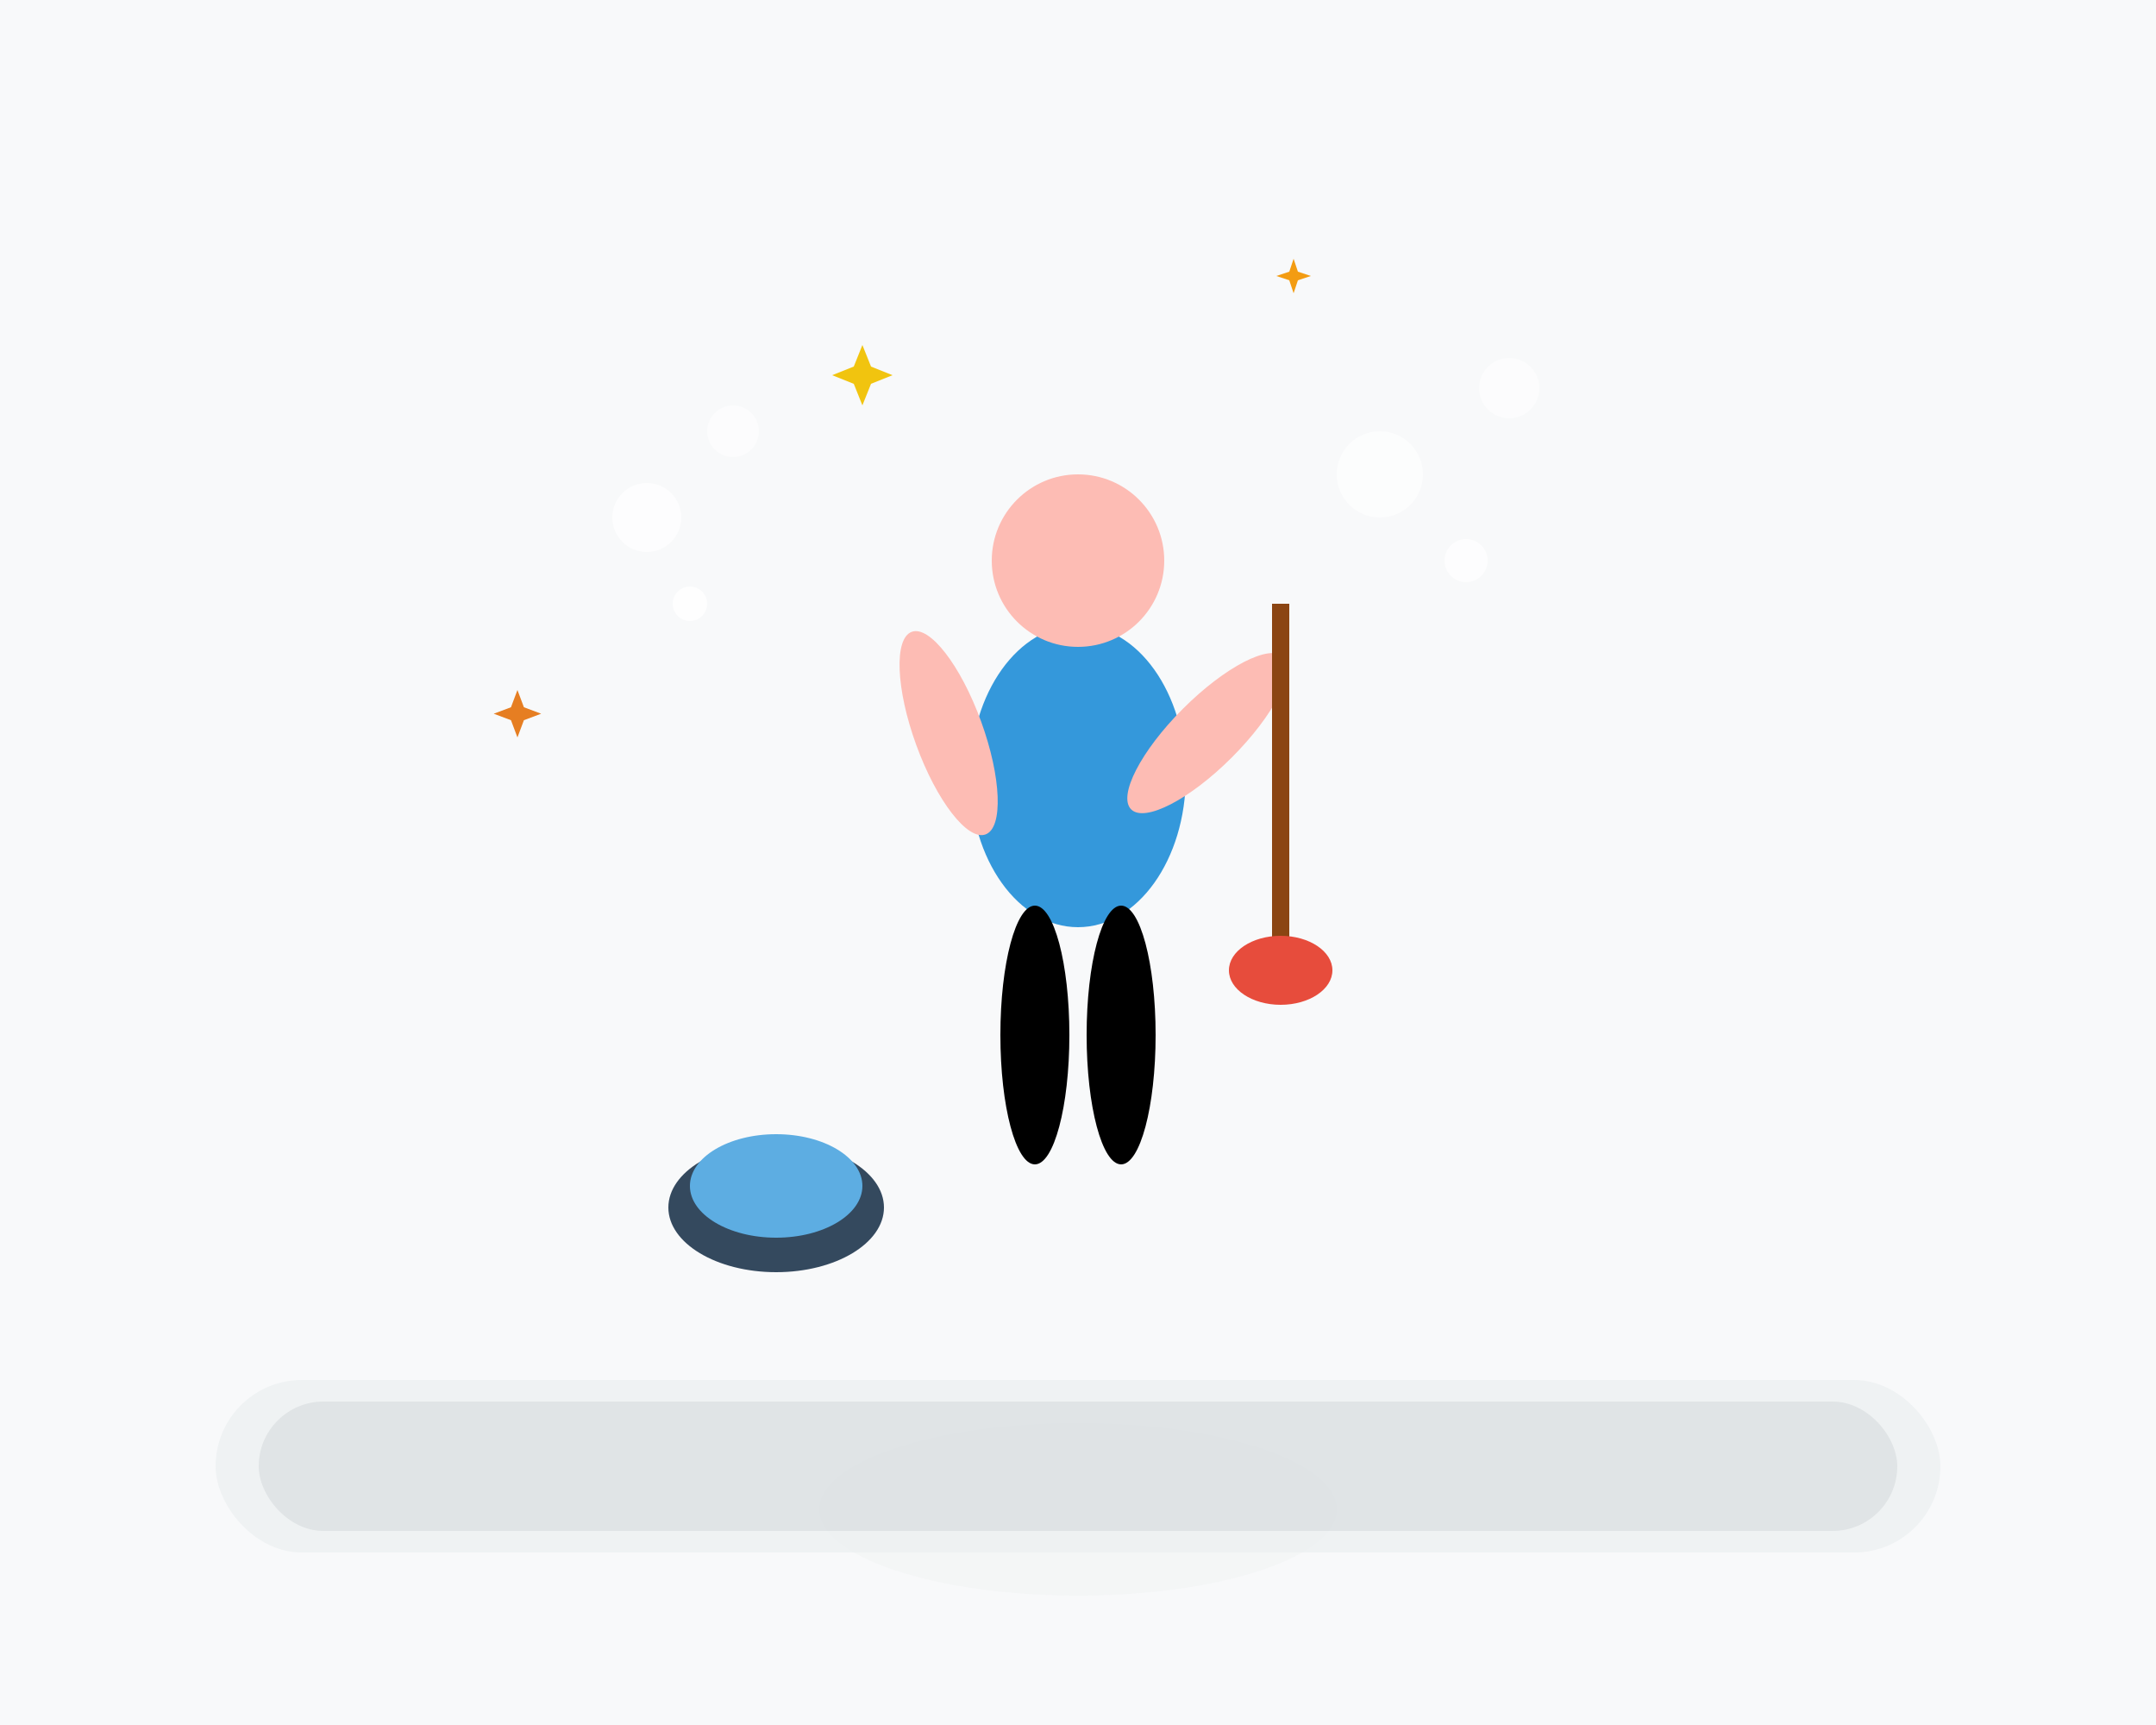 <svg width="500" height="400" viewBox="0 0 500 400" fill="none" xmlns="http://www.w3.org/2000/svg">
  <!-- Background -->
  <rect width="500" height="400" fill="#f8f9fa"/>
  
  <!-- Cleaning person silhouette -->
  <ellipse cx="250" cy="350" rx="60" ry="20" fill="#e9ecef" opacity="0.3"/>
  
  <!-- Person body -->
  <ellipse cx="250" cy="180" rx="25" ry="35" fill="#3498db"/>
  <circle cx="250" cy="130" r="20" fill="#fdbcb4"/>
  
  <!-- Arms -->
  <ellipse cx="220" cy="170" rx="8" ry="25" fill="#fdbcb4" transform="rotate(-20 220 170)"/>
  <ellipse cx="280" cy="170" rx="8" ry="25" fill="#fdbcb4" transform="rotate(45 280 170)"/>
  
  <!-- Legs -->
  <ellipse cx="240" cy="240" rx="8" ry="30" fill="#000"/>
  <ellipse cx="260" cy="240" rx="8" ry="30" fill="#000"/>
  
  <!-- Cleaning equipment -->
  <!-- Mop handle -->
  <rect x="295" y="140" width="4" height="80" fill="#8b4513"/>
  <!-- Mop head -->
  <ellipse cx="297" cy="225" rx="12" ry="8" fill="#e74c3c"/>
  
  <!-- Bucket -->
  <ellipse cx="180" cy="280" rx="25" ry="15" fill="#34495e"/>
  <ellipse cx="180" cy="275" rx="20" ry="12" fill="#5dade2"/>
  
  <!-- Bubbles -->
  <circle cx="150" cy="120" r="8" fill="#ffffff" opacity="0.7"/>
  <circle cx="170" cy="100" r="6" fill="#ffffff" opacity="0.5"/>
  <circle cx="160" cy="140" r="4" fill="#ffffff" opacity="0.8"/>
  <circle cx="320" cy="110" r="10" fill="#ffffff" opacity="0.6"/>
  <circle cx="340" cy="130" r="5" fill="#ffffff" opacity="0.7"/>
  <circle cx="350" cy="90" r="7" fill="#ffffff" opacity="0.5"/>
  
  <!-- Sparkles -->
  <path d="M200 80 L202 85 L207 87 L202 89 L200 94 L198 89 L193 87 L198 85 Z" fill="#f1c40f"/>
  <path d="M300 60 L301 63 L304 64 L301 65 L300 68 L299 65 L296 64 L299 63 Z" fill="#f39c12"/>
  <path d="M120 160 L121.5 164 L125.5 165.5 L121.5 167 L120 171 L118.5 167 L114.5 165.5 L118.5 164 Z" fill="#e67e22"/>
  
  <!-- Clean surface effect -->
  <rect x="50" y="320" width="400" height="40" rx="20" fill="#ecf0f1" opacity="0.8"/>
  <rect x="60" y="325" width="380" height="30" rx="15" fill="#bdc3c7" opacity="0.3"/>
</svg>
